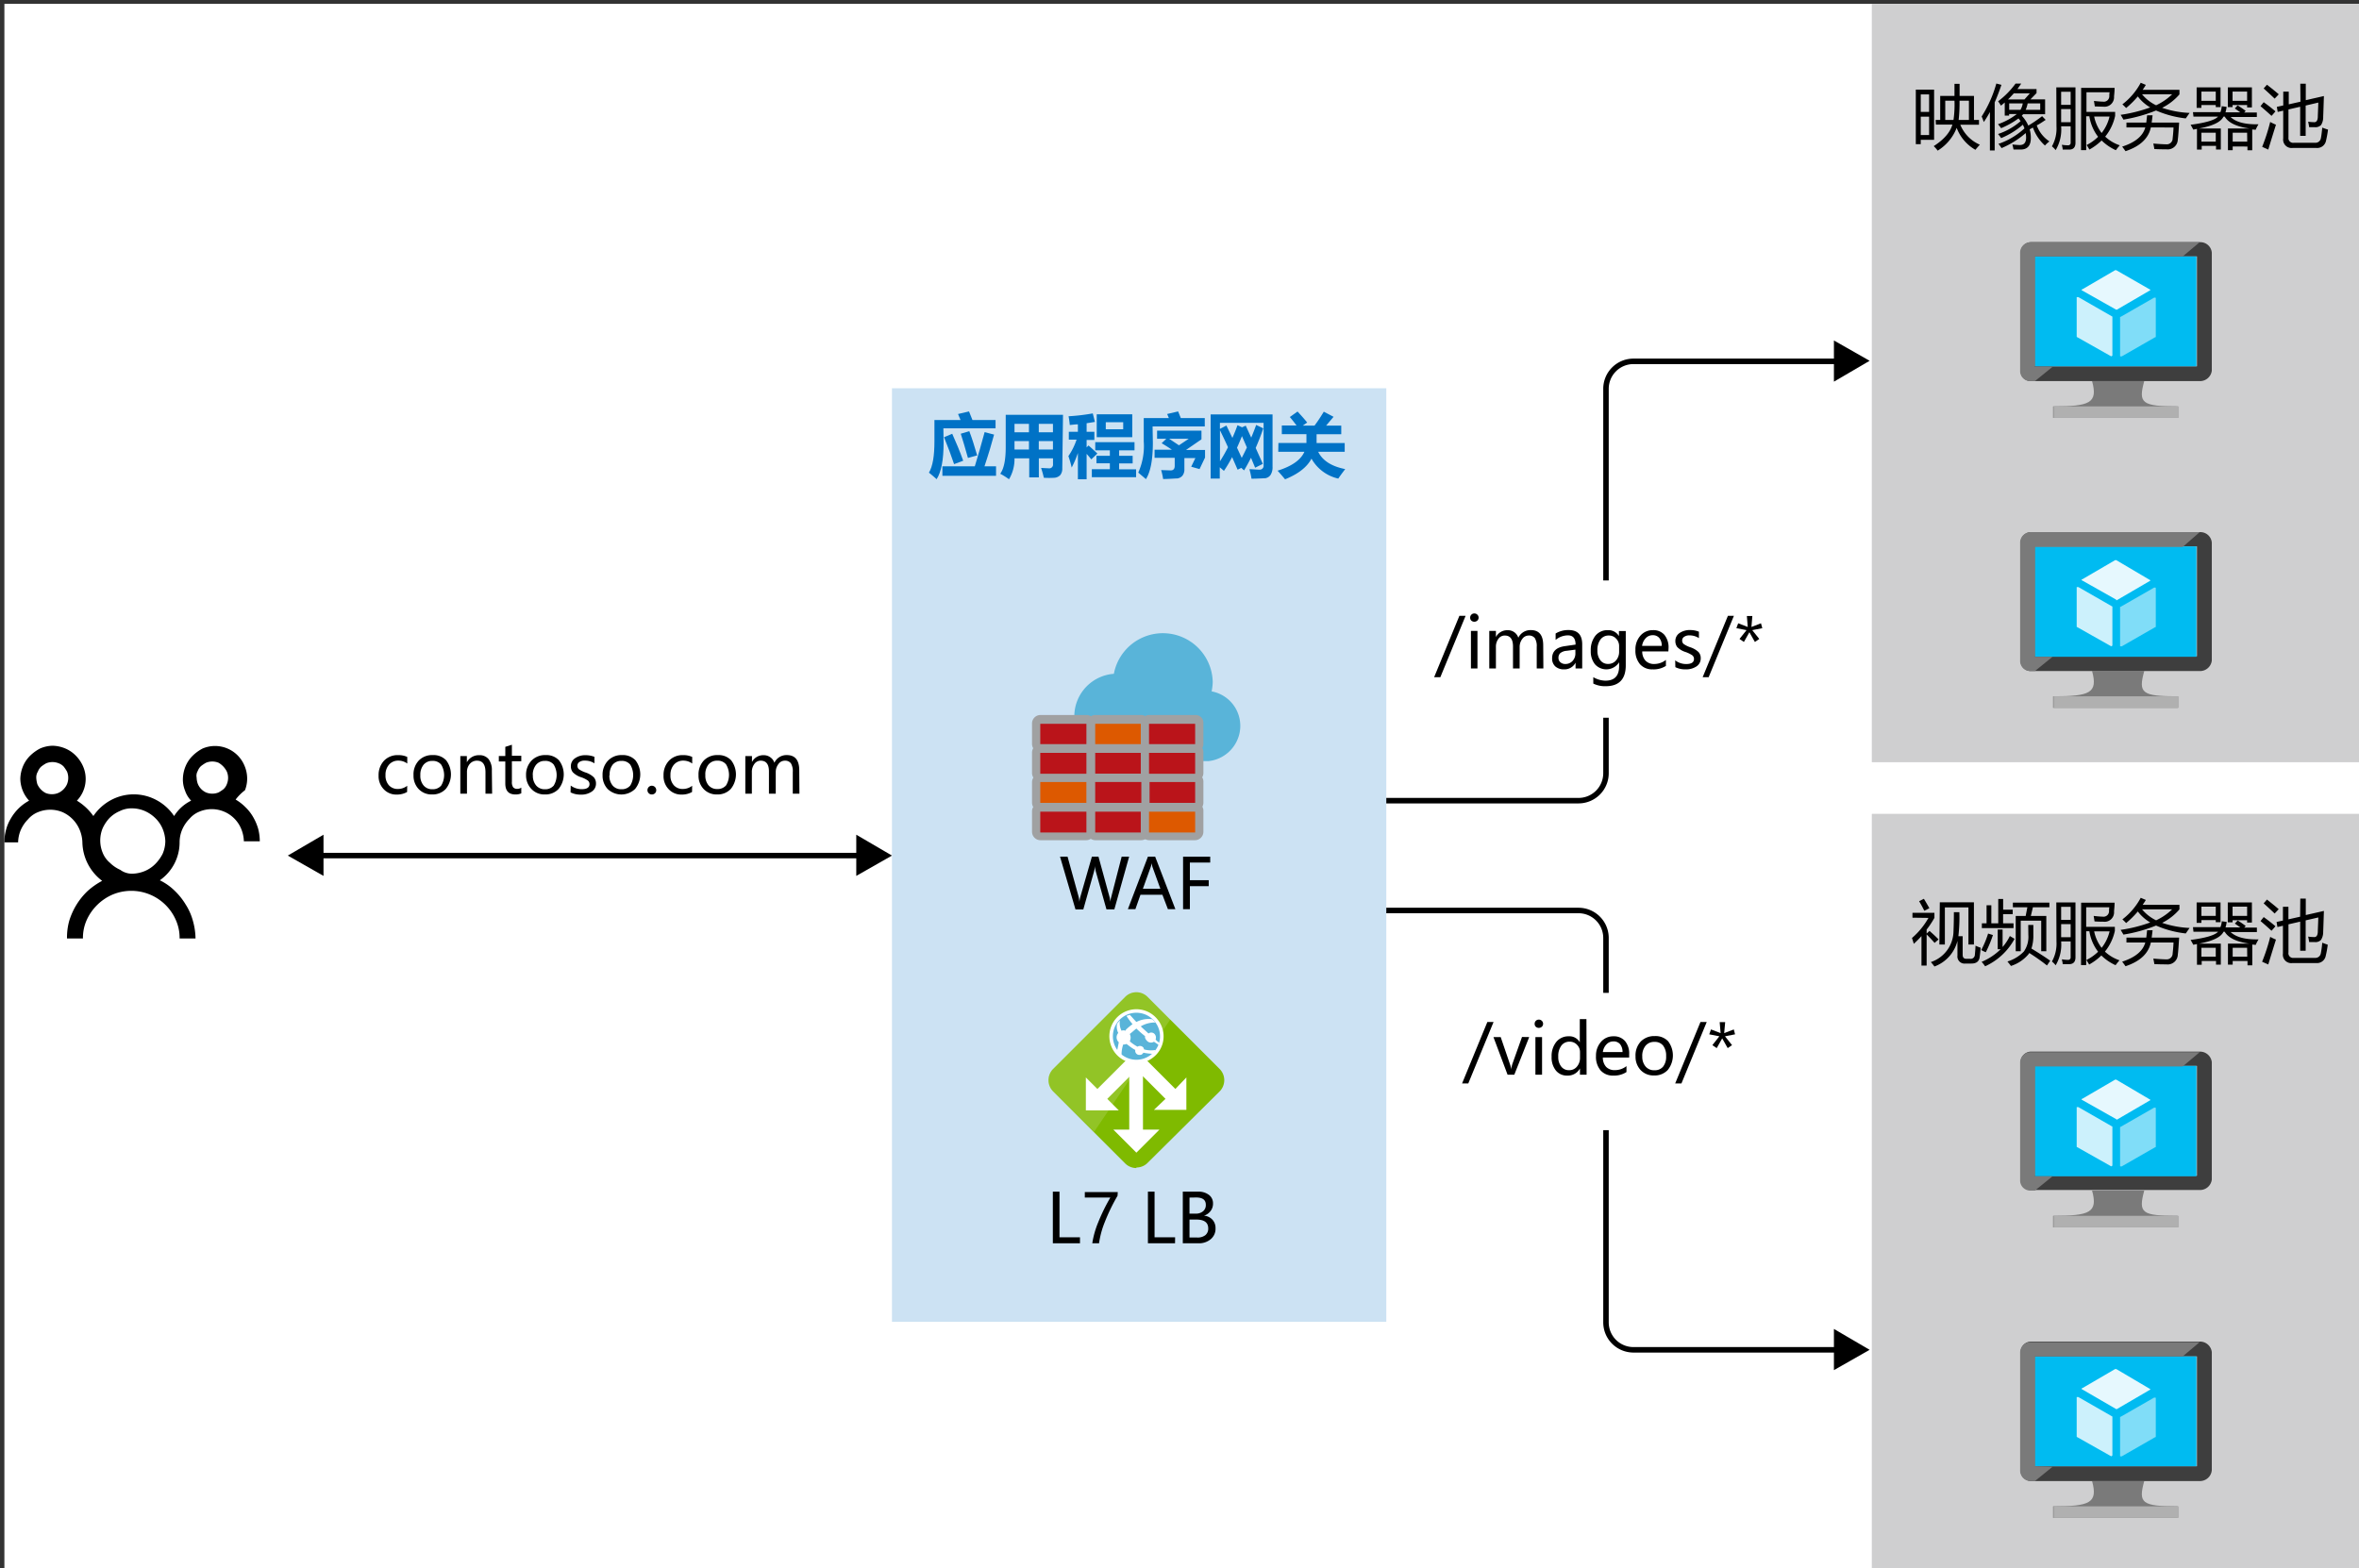 <svg xmlns="http://www.w3.org/2000/svg" viewBox="0 0 429.5 285.6"><rect x="0" y="0" width="429.5" height="285.6" fill="#333333" stroke="none"/><defs><style>.cls-1,.cls-15,.cls-16,.cls-17,.cls-8{fill:#fff;}.cls-18,.cls-2{fill:#0072c6;}.cls-2{opacity:0.2;}.cls-10,.cls-15,.cls-16,.cls-17,.cls-2,.cls-8{isolation:isolate;}.cls-3{fill:#59b4d9;}.cls-4{fill:#dd5900;}.cls-5{fill:#a0a1a2;}.cls-6{fill:#ba141a;}.cls-7{fill:#7fba00;}.cls-8{opacity:0.15;}.cls-9{fill:none;stroke:#000;stroke-miterlimit:10;}.cls-10{fill:#75757a;opacity:0.35;}.cls-11{fill:#7a7a7a;}.cls-12{fill:#3e3e3e;}.cls-13{fill:#00bbf1;}.cls-14{fill:#b0b0b0;}.cls-15{opacity:0.9;}.cls-16{opacity:0.8;}.cls-17{opacity:0.5;}</style></defs><title>OJ104346080</title><g id="Layer_1" data-name="Layer 1"><g id="Shapes"><rect class="cls-1" x="0.8" y="0.7" width="429.5" height="285.6"/><rect class="cls-1" x="162.4" y="70.7" width="90" height="170"/><rect class="cls-2" x="162.4" y="70.7" width="90" height="170"/><path class="cls-3" d="M202.8,122.7a9.08,9.08,0,0,1,18,1.5,9.85,9.85,0,0,1-.2,1.7,6.38,6.38,0,0,1,5.1,7.5,6.48,6.48,0,0,1-5.7,5.2H203.3a7.92,7.92,0,0,1-7.7-8.1A7.77,7.77,0,0,1,202.8,122.7Z"/><path class="cls-4" d="M199.3,136.3a.79.79,0,0,1-.8-.8v-3.8a.79.79,0,0,1,.8-.8h8.4a.79.79,0,0,1,.8.8v3.8a.79.79,0,0,1-.8.8Z"/><path class="cls-5" d="M207.8,131.8v3.8h-8.4v-3.8h8.4m0-1.6h-8.4a1.54,1.54,0,0,0-1.5,1.5h0v3.8a1.54,1.54,0,0,0,1.5,1.5h8.4a1.54,1.54,0,0,0,1.5-1.5v-3.8a1.54,1.54,0,0,0-1.5-1.5Z"/><path class="cls-6" d="M209.2,136.3a.79.79,0,0,1-.8-.8v-3.8a.79.79,0,0,1,.8-.8h8.4a.79.79,0,0,1,.8.8v3.8a.79.79,0,0,1-.8.8Z"/><path class="cls-5" d="M217.6,131.8v3.8h-8.4v-3.8h8.4m0-1.6h-8.4a1.54,1.54,0,0,0-1.5,1.5v3.8a1.54,1.54,0,0,0,1.5,1.5h8.4a1.54,1.54,0,0,0,1.5-1.5v-3.8a1.42,1.42,0,0,0-1.5-1.5Z"/><path class="cls-6" d="M189.4,136.3a.79.79,0,0,1-.8-.8v-3.8a.79.79,0,0,1,.8-.8h8.4a.79.79,0,0,1,.8.8v3.8a.79.79,0,0,1-.8.8Z"/><path class="cls-5" d="M197.8,131.8v3.8h-8.4v-3.8h8.4m0-1.6h-8.4a1.54,1.54,0,0,0-1.5,1.5h0v3.8a1.54,1.54,0,0,0,1.5,1.5h8.4a1.54,1.54,0,0,0,1.5-1.5v-3.8a1.47,1.47,0,0,0-1.5-1.5Z"/><path class="cls-6" d="M199.3,141.6a.79.79,0,0,1-.8-.8h0V137a.79.79,0,0,1,.8-.8h8.4a.79.79,0,0,1,.8.8v3.8a.77.77,0,0,1-.7.8h-8.5Z"/><path class="cls-5" d="M207.8,137.1v3.8h-8.4v-3.8h8.4m0-1.6h-8.4a1.54,1.54,0,0,0-1.5,1.5v3.8a1.54,1.54,0,0,0,1.5,1.5h8.4a1.54,1.54,0,0,0,1.5-1.5h0V137A1.54,1.54,0,0,0,207.8,135.5Z"/><path class="cls-4" d="M189.4,147a.79.79,0,0,1-.8-.8h0v-3.8a.79.79,0,0,1,.8-.8h8.4a.79.79,0,0,1,.8.8v3.8a.77.77,0,0,1-.7.8h-8.5Z"/><path class="cls-5" d="M197.8,142.4v3.8h-8.4v-3.8h8.4m0-1.5h-8.4a1.54,1.54,0,0,0-1.5,1.5v3.8a1.54,1.54,0,0,0,1.5,1.5h8.4a1.54,1.54,0,0,0,1.5-1.5h0v-3.8A1.42,1.42,0,0,0,197.8,140.9Z"/><path class="cls-6" d="M189.4,141.6a.79.79,0,0,1-.8-.8h0V137a.79.79,0,0,1,.8-.8h8.4a.79.79,0,0,1,.8.8v3.8a.77.77,0,0,1-.7.8h-8.5Z"/><path class="cls-5" d="M197.8,137.1v3.8h-8.4v-3.8h8.4m0-1.6h-8.4a1.54,1.54,0,0,0-1.5,1.5v3.8a1.54,1.54,0,0,0,1.5,1.5h8.4a1.54,1.54,0,0,0,1.5-1.5h0V137A1.47,1.47,0,0,0,197.8,135.5Z"/><path class="cls-6" d="M199.3,152.3a.79.79,0,0,1-.8-.8v-3.8a.79.79,0,0,1,.8-.8h8.4a.79.79,0,0,1,.8.8v3.8a.79.79,0,0,1-.8.8Z"/><path class="cls-5" d="M207.8,147.8v3.8h-8.4v-3.8h8.4m0-1.6h-8.4a1.54,1.54,0,0,0-1.5,1.5v3.8a1.54,1.54,0,0,0,1.5,1.5h8.4a1.54,1.54,0,0,0,1.5-1.5h0v-3.8A1.54,1.54,0,0,0,207.8,146.2Z"/><path class="cls-6" d="M209.2,147a.79.79,0,0,1-.8-.8h0v-3.8a.79.79,0,0,1,.8-.8h8.4a.79.79,0,0,1,.8.8v3.8a.77.77,0,0,1-.7.8h-8.5Z"/><path class="cls-5" d="M217.6,142.4v3.8h-8.4v-3.8h8.4m0-1.5h-8.4a1.54,1.54,0,0,0-1.5,1.5v3.8a1.54,1.54,0,0,0,1.5,1.5h8.4a1.54,1.54,0,0,0,1.5-1.5h0v-3.8A1.42,1.42,0,0,0,217.6,140.9Z"/><path class="cls-6" d="M209.2,141.6a.79.79,0,0,1-.8-.8h0V137a.79.79,0,0,1,.8-.8h8.4a.79.79,0,0,1,.8.8v3.8a.77.77,0,0,1-.7.8h-8.5Z"/><path class="cls-5" d="M217.6,137.1v3.8h-8.4v-3.8h8.4m0-1.6h-8.4a1.54,1.54,0,0,0-1.5,1.5v3.8a1.54,1.54,0,0,0,1.5,1.5h8.4a1.54,1.54,0,0,0,1.5-1.5h0V137A1.47,1.47,0,0,0,217.6,135.5Z"/><path class="cls-6" d="M199.3,147a.79.79,0,0,1-.8-.8h0v-3.8a.79.79,0,0,1,.8-.8h8.4a.79.79,0,0,1,.8.8v3.8a.77.77,0,0,1-.7.8h-8.5Z"/><path class="cls-5" d="M207.8,142.4v3.8h-8.4v-3.8h8.4m0-1.5h-8.4a1.54,1.54,0,0,0-1.5,1.5v3.8a1.54,1.54,0,0,0,1.5,1.5h8.4a1.54,1.54,0,0,0,1.5-1.5h0v-3.8A1.47,1.47,0,0,0,207.8,140.9Z"/><path class="cls-4" d="M209.2,152.3a.79.79,0,0,1-.8-.8v-3.8a.79.79,0,0,1,.8-.8h8.4a.79.79,0,0,1,.8.8v3.8a.79.79,0,0,1-.8.8Z"/><path class="cls-5" d="M217.6,147.8v3.8h-8.4v-3.8h8.4m0-1.6h-8.4a1.54,1.54,0,0,0-1.5,1.5v3.8a1.54,1.54,0,0,0,1.5,1.5h8.4a1.54,1.54,0,0,0,1.5-1.5h0v-3.8a1.42,1.42,0,0,0-1.5-1.5Z"/><path class="cls-6" d="M189.4,152.3a.79.79,0,0,1-.8-.8v-3.8a.79.79,0,0,1,.8-.8h8.4a.79.79,0,0,1,.8.8v3.8a.79.79,0,0,1-.8.8Z"/><path class="cls-5" d="M197.8,147.8v3.8h-8.4v-3.8h8.4m0-1.6h-8.4a1.54,1.54,0,0,0-1.5,1.5v3.8a1.54,1.54,0,0,0,1.5,1.5h8.4a1.54,1.54,0,0,0,1.5-1.5h0v-3.8A1.47,1.47,0,0,0,197.8,146.2Z"/><path class="cls-7" d="M206.9,212.7a2.88,2.88,0,0,1-2.1-.9l-13-13a2.9,2.9,0,0,1,0-4.2h0l13-13a2.87,2.87,0,0,1,4.1-.1l.1.1,13,13a2.9,2.9,0,0,1,0,4.2l-13,12.9a2.88,2.88,0,0,1-2.1.9"/><path class="cls-1" d="M209.9,192.6a4.92,4.92,0,1,1,.9-6.9h0a4.84,4.84,0,0,1-.9,6.9h0"/><path class="cls-8" d="M209,181.6a2.87,2.87,0,0,0-4.1-.1l-.1.1-13,13a2.9,2.9,0,0,0,0,4.2h0l7.4,7.3,13.9-20.5Z"/><polygon class="cls-1" points="206.9 209.9 211.1 205.7 208.1 205.7 208.1 193 205.6 193 205.6 205.7 202.7 205.7 206.9 209.9"/><polygon class="cls-1" points="216 202.1 216 196.2 214 198.3 208.6 192.9 206.8 194.7 212.2 200.1 210.1 202.1 216 202.1"/><polygon class="cls-1" points="197.7 202.2 203.7 202.2 201.6 200.1 207.2 194.5 205.4 192.7 199.8 198.3 197.7 196.2 197.7 202.2"/><path class="cls-3" d="M209.5,192.1a4.28,4.28,0,1,1,.8-6,4.22,4.22,0,0,1-.8,6h0"/><path class="cls-1" d="M208.8,189.5a1,1,0,0,0,1.3.2h0l.9.6c0-.1.1-.2.1-.4a3.19,3.19,0,0,1-.7-.6,1,1,0,0,0-.1-.9.83.83,0,0,0-1.2-.2c-.4-.4-.9-.8-1.4-1.3a5,5,0,0,1,2.7-.7l-.6-.6a4.86,4.86,0,0,0-2.9.5h0c-.4-.4-.8-.9-1.2-1.3-.2.1-.4.1-.6.2a14.31,14.31,0,0,0,1.1,1.5h0a10.59,10.59,0,0,0-1.2,1l-.1.2a.85.85,0,0,0-.7,0,3.08,3.08,0,0,1-.3-1.9c-.2.2-.3.4-.5.6a2.46,2.46,0,0,0,.2,1.7,1.22,1.22,0,0,0,0,1.6l.1.1-.3,1.5c0,.1,0,.1.1.1a2.34,2.34,0,0,0,.7.7,5.82,5.82,0,0,1,.3-1.9,1.27,1.27,0,0,0,.6-.1l.4.3a8.34,8.34,0,0,0,1.2.8.75.75,0,0,0,.7.9c.2,0,.5,0,.6-.2l.2-.2a9.85,9.85,0,0,0,1.7.2,1.79,1.79,0,0,0,.5-.7,5,5,0,0,1-2.1-.1c0-.1-.1-.2-.1-.3a.81.81,0,0,0-1.1-.2,8.34,8.34,0,0,1-1.2-.8l-.2-.2a1.48,1.48,0,0,0,0-1.3l.1-.1c.4-.3.7-.6,1.1-.9h0a20,20,0,0,0,1.6,1.4C208.4,188.8,208.5,189.2,208.8,189.5Z"/><path d="M42.9,145.6a8.62,8.62,0,0,1,1.8,1.4,7.94,7.94,0,0,1,1.4,1.8,9.49,9.49,0,0,1,.9,2.1,9.08,9.08,0,0,1,.3,2.3H44.4a6.35,6.35,0,0,0-.5-2.3,5.8,5.8,0,0,0-7.6-3.1,4.63,4.63,0,0,0-1.8,1.3,6.41,6.41,0,0,0-1.3,1.9,5.93,5.93,0,0,0-.5,2.3,8.45,8.45,0,0,1-3.6,7,10.15,10.15,0,0,1,2.7,1.9,12.21,12.21,0,0,1,2,2.5,10.76,10.76,0,0,1,1.3,2.9,12.57,12.57,0,0,1,.5,3.3H32.7a8,8,0,0,0-.7-3.4,8.85,8.85,0,0,0-11.5-4.6,9.17,9.17,0,0,0-4.7,4.6,8,8,0,0,0-.7,3.4H12.2a11.24,11.24,0,0,1,.4-3.2,12.55,12.55,0,0,1,3.3-5.4,13.09,13.09,0,0,1,2.7-1.9,9,9,0,0,1-3.6-7,6.35,6.35,0,0,0-.5-2.3,6.06,6.06,0,0,0-3.1-3.2,5.85,5.85,0,0,0-4.5,0,4.63,4.63,0,0,0-1.8,1.3,6.41,6.41,0,0,0-1.3,1.9,5.93,5.93,0,0,0-.5,2.3H.8a8.52,8.52,0,0,1,.3-2.3A7.84,7.84,0,0,1,2,149a8.62,8.62,0,0,1,1.4-1.8,8.47,8.47,0,0,1,1.9-1.4,6,6,0,0,1-1.6-4,6.35,6.35,0,0,1,.5-2.3,5.86,5.86,0,0,1,1.3-1.9,7.49,7.49,0,0,1,1.8-1.3,5.93,5.93,0,0,1,2.3-.5,6.35,6.35,0,0,1,2.3.5,5.86,5.86,0,0,1,1.9,1.3,6.41,6.41,0,0,1,1.3,1.9,5.71,5.71,0,0,1-1.1,6.3,10,10,0,0,1,3,2.8,8.93,8.93,0,0,1,3.2-2.9,8.73,8.73,0,0,1,8.3,0,8.93,8.93,0,0,1,3.2,2.9,7.6,7.6,0,0,1,3.1-2.8,4.87,4.87,0,0,1-1.1-1.8,5.38,5.38,0,0,1-.4-2.2,6.35,6.35,0,0,1,.5-2.3,5.86,5.86,0,0,1,1.3-1.9,7.49,7.49,0,0,1,1.8-1.3,5.8,5.8,0,0,1,7.6,3.1,5.93,5.93,0,0,1,.5,2.3,5.7,5.7,0,0,1-.4,2.2A9.08,9.08,0,0,0,42.9,145.6Zm-36.3-4a5,5,0,0,0,.2,1.2,3.35,3.35,0,0,0,1.5,1.6,3.05,3.05,0,0,0,2.3,0,3.12,3.12,0,0,0,1.6-1.6,3.05,3.05,0,0,0,0-2.3,7,7,0,0,0-.6-.9,2.36,2.36,0,0,0-.9-.6,3,3,0,0,0-2.3,0,7,7,0,0,0-.9.6,2.36,2.36,0,0,0-.6.9,2,2,0,0,0-.3,1.1Zm17.5,17.5a6.35,6.35,0,0,0,2.3-.5,5.86,5.86,0,0,0,1.9-1.3,7.49,7.49,0,0,0,1.3-1.8,5.93,5.93,0,0,0,.5-2.3,6.35,6.35,0,0,0-.5-2.3,5.86,5.86,0,0,0-1.3-1.9,6.41,6.41,0,0,0-1.9-1.3,5.93,5.93,0,0,0-2.3-.5,4.79,4.79,0,0,0-2.3.5,5.86,5.86,0,0,0-1.9,1.3,7.07,7.07,0,0,0-1.2,1.8,5.85,5.85,0,0,0,0,4.5,4.63,4.63,0,0,0,1.3,1.8,6.41,6.41,0,0,0,1.9,1.3,3.6,3.6,0,0,0,2.2.7Zm11.7-17.5a3.59,3.59,0,0,0,.2,1.1,2.94,2.94,0,0,0,1.5,1.6,3.05,3.05,0,0,0,2.3,0,7,7,0,0,0,.9-.6,2.36,2.36,0,0,0,.6-.9,3,3,0,0,0,0-2.3,3.86,3.86,0,0,0-1.5-1.6,3,3,0,0,0-2.3,0,7,7,0,0,0-.9.6,2.36,2.36,0,0,0-.6.9A1.72,1.72,0,0,0,35.8,141.6Z"/><line class="cls-9" x1="57.8" y1="155.8" x2="157" y2="155.8"/><polygon points="58.9 159.5 52.4 155.8 58.9 152 58.9 159.5"/><polygon points="155.9 159.5 162.4 155.8 155.9 152 155.9 159.5"/><rect class="cls-1" x="340.8" y="0.7" width="89" height="138.1"/><rect class="cls-10" x="340.8" y="0.7" width="89" height="138.1"/><path class="cls-11" d="M390.4,69.4h-9.5c1.1,4-.4,4.6-7.1,4.6v2.1h22.7V74C389.9,74,389.3,73.4,390.4,69.4Z"/><path class="cls-12" d="M400.6,44.1H369.8a1.92,1.92,0,0,0-1.9,2V67.5a1.84,1.84,0,0,0,1.9,1.9h30.8a2.16,2.16,0,0,0,2.1-1.9V46A2.08,2.08,0,0,0,400.6,44.1Zm-.6,2.6v20H370.5v-20Z"/><polygon class="cls-13" points="399.9 46.7 399.9 66.7 370.5 66.7 370.5 46.7 400 46.7 399.9 46.7"/><path class="cls-11" d="M370.5,66.7h0v-20h26.9l3.1-2.6H369.7a1.92,1.92,0,0,0-1.9,2V67.5a1.84,1.84,0,0,0,1.9,1.9h.8l3.2-2.6h-3.2Z"/><polygon class="cls-3" points="370.5 66.7 370.5 66.7 370.5 46.7 397.4 46.7 397.4 46.7 370.5 46.7 370.5 66.7"/><rect class="cls-14" x="373.9" y="74" width="22.8" height="2.1"/><path class="cls-15" d="M385.3,56.4h0l-6.2-3.5a.1.1,0,0,1-.1-.1c0-.1,0-.1.1-.1l6-3.5h.2l6.1,3.5a.1.1,0,0,1,0,.2l-6,3.5Z"/><path class="cls-16" d="M384.4,64.9h0l-6.2-3.5a.1.1,0,0,1-.1-.1V54.2c0-.1,0-.1.1-.1h.2l6.1,3.5a.1.1,0,0,1,.1.1v7c0,.1,0,.1-.1.1Z"/><path class="cls-17" d="M386.1,64.9h0a.1.1,0,0,1-.1-.1v-7c0-.1,0-.1.1-.1l6.1-3.5h.2a.1.1,0,0,1,.1.1v7c0,.1,0,.1-.1.1l-6.1,3.5Z"/><path class="cls-11" d="M390.4,122.2h-9.5c1.1,4-.4,4.6-7.1,4.6v2.1h22.7v-2.1C389.9,126.8,389.3,126.2,390.4,122.2Z"/><path class="cls-12" d="M400.6,96.9H369.8a1.92,1.92,0,0,0-1.9,2h0v21.4a1.84,1.84,0,0,0,1.9,1.9h30.8a2.16,2.16,0,0,0,2.1-1.9V98.8A2.08,2.08,0,0,0,400.6,96.9Zm-.6,2.6v20H370.5v-20Z"/><polygon class="cls-13" points="399.9 99.5 399.9 119.6 370.5 119.6 370.5 99.5 400 99.5 399.9 99.5"/><path class="cls-11" d="M370.5,119.6h0v-20h26.9l3.1-2.7H369.7a1.92,1.92,0,0,0-1.9,2h0v21.4a1.84,1.84,0,0,0,1.9,1.9h.8l3.2-2.6Z"/><polygon class="cls-3" points="370.5 119.6 370.5 119.6 370.5 99.5 397.4 99.5 397.4 99.5 370.5 99.5 370.5 119.6"/><rect class="cls-14" x="373.9" y="126.8" width="22.8" height="2.1"/><path class="cls-15" d="M385.3,109.2h0l-6.2-3.5a.1.1,0,0,1-.1-.1c0-.1,0-.1.1-.1l6-3.5h.2l6.1,3.6a.1.1,0,1,1,0,.2l-6,3.5h-.1Z"/><path class="cls-16" d="M384.4,117.7h0l-6.2-3.5a.1.1,0,0,1-.1-.1V107c0-.1,0-.1.1-.1h.2l6.1,3.5a.1.1,0,0,1,.1.1v7c0,.1,0,.1-.1.1Z"/><path class="cls-17" d="M386.1,117.7h0a.1.1,0,0,1-.1-.1v-7c0-.1,0-.1.1-.1l6.1-3.5h.2a.1.1,0,0,1,.1.1v7c0,.1,0,.1-.1.1l-6.1,3.5Z"/><rect class="cls-1" x="340.8" y="148.2" width="89" height="138.1"/><rect class="cls-10" x="340.8" y="148.2" width="89" height="138.1"/><path class="cls-11" d="M390.4,216.8h-9.5c1.1,4-.4,4.6-7.1,4.6v2.1h22.7v-2.1C389.9,221.4,389.3,220.9,390.4,216.8Z"/><path class="cls-12" d="M400.6,191.5H369.8a1.9,1.9,0,0,0-1.9,1.9v21.4a1.84,1.84,0,0,0,1.9,1.9h30.8a2.16,2.16,0,0,0,2.1-1.9V193.4A2.16,2.16,0,0,0,400.6,191.5Zm-.6,2.6v20H370.5v-20Z"/><polygon class="cls-13" points="399.9 194.1 399.9 214.2 370.5 214.2 370.5 194.1 400 194.1 399.9 194.1"/><path class="cls-11" d="M370.5,214.2h0v-20h26.9l3.1-2.6H369.7a1.9,1.9,0,0,0-1.9,1.9v21.4a1.84,1.84,0,0,0,1.9,1.9h.8l3.2-2.6Z"/><polygon class="cls-3" points="370.5 214.2 370.5 214.2 370.5 194.1 397.4 194.1 397.4 194.1 370.5 194.1 370.5 214.2"/><rect class="cls-14" x="373.9" y="221.4" width="22.8" height="2.1"/><path class="cls-15" d="M385.3,203.8h0l-6.2-3.5a.1.1,0,0,1-.1-.1c0-.1,0-.1.1-.1l6-3.5h.2l6.1,3.6a.1.1,0,0,1,0,.2l-6,3.5Z"/><path class="cls-16" d="M384.4,212.4h0l-6.2-3.5a.1.1,0,0,1-.1-.1v-7.1c0-.1,0-.1.1-.1h.2l6.1,3.5a.1.1,0,0,1,.1.1v7c0,.1,0,.1-.1.1Z"/><path class="cls-17" d="M386.1,212.4h0a.1.1,0,0,1-.1-.1v-7a.1.1,0,0,1,.1-.1l6.1-3.5h.2a.1.1,0,0,1,.1.1v7c0,.1,0,.1-.1.1l-6.1,3.5Z"/><path class="cls-11" d="M390.4,269.7h-9.5c1.1,4-.4,4.6-7.1,4.6v2.1h22.7v-2.1C389.9,274.3,389.3,273.7,390.4,269.7Z"/><path class="cls-12" d="M400.6,244.3H369.8a1.9,1.9,0,0,0-1.9,1.9v21.5a1.92,1.92,0,0,0,1.9,2h30.8a2.16,2.16,0,0,0,2.1-2V246.2A2.16,2.16,0,0,0,400.6,244.3ZM400,247v20H370.5V247Z"/><polygon class="cls-13" points="399.9 247 399.9 267 370.5 267 370.5 247 400 247 399.9 247"/><path class="cls-11" d="M370.5,267h0V247h26.9l3.1-2.6H369.7a1.9,1.9,0,0,0-1.9,1.9v21.4a1.92,1.92,0,0,0,1.9,2h.8l3.2-2.6Z"/><polygon class="cls-3" points="370.5 267 370.5 267 370.5 247 397.4 247 397.4 247 370.5 247 370.5 267"/><rect class="cls-14" x="373.9" y="274.3" width="22.8" height="2.1"/><path class="cls-15" d="M385.3,256.6h0l-6.2-3.6a.1.1,0,0,1-.1-.1c0-.1,0-.1.1-.1l6-3.5h.2l6.1,3.6a.1.1,0,1,1,0,.2l-6,3.5Z"/><path class="cls-16" d="M384.4,265.2h0l-6.2-3.5a.1.1,0,0,1-.1-.1v-7.1c0-.1,0-.1.1-.1h.2l6.1,3.5a.1.1,0,0,1,.1.1v7a.1.1,0,0,1-.1.1Z"/><path class="cls-17" d="M386.1,265.2h0a.1.1,0,0,1-.1-.1v-7c0-.1,0-.1.1-.1l6.1-3.5h.2a.1.1,0,0,1,.1.1v7c0,.1,0,.1-.1.1l-6.1,3.5Z"/><path class="cls-9" d="M252.4,145.8h35a5,5,0,0,0,5-5v-70a5,5,0,0,1,5-5H335"/><polygon points="333.9 69.5 340.4 65.7 333.9 62 333.9 69.5"/><path class="cls-9" d="M252.4,165.8h35a5,5,0,0,1,5,5v70a5,5,0,0,0,5,5H335"/><polygon points="333.9 249.5 340.4 245.8 333.9 242 333.9 249.5"/><rect class="cls-1" x="287.4" y="105.7" width="10" height="25"/><rect class="cls-1" x="287.4" y="180.8" width="10" height="25"/></g></g><g id="texts"><path class="cls-18" d="M171.8,80.6q0,4.71-1.27,6.66c-.38-.35-.85-.75-1.4-1.19.7-1.17,1-3.07,1-5.69v-3.9h4.75c-.15-.38-.3-.74-.45-1.09l2-.47c.18.45.39,1,.62,1.56h4.21V78h-9.5Zm-.22,4.32h5.9c.51-1.62,1.1-3.7,1.79-6.23l1.72.45c-.43,1.62-1,3.54-1.75,5.78h2.11v1.72h-9.77Zm.3-5.3,1.49-.63c.72,1.59,1.4,3.22,2,4.91l-1.66.62C173.2,83,172.58,81.34,171.88,79.62Zm3.05-.64,1.55-.46c.44,1.14.91,2.61,1.43,4.41l-1.68.46C175.74,81.63,175.31,80.16,174.93,79Z"/><path class="cls-18" d="M193.41,85.28a1.87,1.87,0,0,1-.36,1.22A1.65,1.65,0,0,1,192,87a16.13,16.13,0,0,1-1.95,0,17.19,17.19,0,0,0-.5-1.79l1.39.07a.68.68,0,0,0,.78-.76V83.46h-2.58v3.47h-1.75V83.46h-2.68a7.18,7.18,0,0,1-1,3.81c-.53-.38-1.06-.72-1.6-1,.67-.91,1-2.52,1-4.85V75.54h10.43Zm-8.7-6.56h2.63V77.18h-2.63Zm0,3.14h2.63V80.32h-2.63Zm7-4.68h-2.58v1.54h2.58Zm-2.58,4.68h2.58V80.32h-2.58Z"/><path class="cls-18" d="M194.6,78.63h1.65V77.27c-.49,0-1,.09-1.48.12a14.92,14.92,0,0,0-.22-1.59,36.22,36.22,0,0,0,4.41-.52l.39,1.55-1.51.24v1.56h1.41v1.48h-1.41v1.36l.34-.35c.42.35.95.84,1.62,1.47l-1.11,1.06c-.29-.36-.58-.7-.85-1v4.62h-1.59V82.48a17,17,0,0,1-1.13,2.66,18.35,18.35,0,0,0-.6-2.08,12.07,12.07,0,0,0,1.49-3H194.6Zm4.19,6.81h3.28V84.37h-2.44V83h2.44V82h-2.66V80.52h7.15V82h-2.8v1h2.46v1.39h-2.46v1.07h3.09v1.44h-8.06Zm.89-10h6.47v4.17h-6.47Zm4.82,1.44h-3.17v1.29h3.17Z"/><path class="cls-18" d="M209.9,80.6c0,3.11-.42,5.32-1.26,6.65l-1.4-1.19a11.72,11.72,0,0,0,1-5.68V76.13h4.57c-.12-.31-.22-.55-.31-.74l2-.47.49,1.21h4.36v1.52h-9.5Zm8.85-2.18V80l-2.82,1.94h3.47v1.38l-1,2.1-1.52-.43.76-1.57h-2v2a1.8,1.8,0,0,1-.36,1.21,1.49,1.49,0,0,1-.92.49c-.37,0-1.23.09-2.59.11a12.25,12.25,0,0,0-.36-1.63l1.74.06c.49,0,.74-.29.73-.86V83.37h-3.67V81.89h3.15c-.63-.43-1.25-.82-1.86-1.18l.85-.81h-1.68V78.42Zm-2.32,1.48h-3.56l1.78,1.19Z"/><path class="cls-18" d="M223.29,77.49l1.09,2.25q.5-1.11.93-2.31l.83.38.67-.3,1,2.18q.47-1.11.9-2.31L230,78c-.41,1.24-.88,2.43-1.38,3.57l1.3,2.9-1.4.7-.75-1.81c-.4.79-.82,1.56-1.26,2.3L226,85.2l-.67.33-1-2.29a26,26,0,0,1-1.49,2.51c-.21-.19-.46-.41-.76-.66v2.06h-1.66V75.47h11.27V85a2.57,2.57,0,0,1-.36,1.48,1.44,1.44,0,0,1-1,.61c-.44,0-1.26.08-2.47.08a15.33,15.33,0,0,0-.38-1.73c.59,0,1.18.08,1.79.08a.7.7,0,0,0,.79-.78V77h-7.95V78.1Zm-1.17.86V84a28.49,28.49,0,0,0,1.46-2.56C223.09,80.36,222.6,79.33,222.12,78.35Zm4,1.07c-.29.73-.59,1.43-.9,2.11l.86,1.85c.32-.61.64-1.24.94-1.9Z"/><path class="cls-18" d="M232.76,80.66h5.1s0-.57,0-1.6h-4.48V77.48h2.68c-.47-.63-.88-1.14-1.22-1.54l1.4-1c.35.38.94,1,1.76,2l-.8.56h2.14c.65-.88,1.2-1.73,1.68-2.53l1.78.93-1.35,1.6h2.75v1.58h-4.49c0,.34,0,.88,0,1.6h5.12v1.59H240q1.18,2.41,4.92,3.15c-.58.76-1,1.34-1.26,1.73a7.48,7.48,0,0,1-4.88-3.63c-.8,1.53-2.4,2.79-4.81,3.76-.39-.47-.84-1-1.36-1.57q3.9-1.22,4.88-3.44h-4.76Z"/><path d="M74.12,144.22a3.67,3.67,0,0,1-1.9.47,3.1,3.1,0,0,1-2.38-1,3.41,3.41,0,0,1-.91-2.47,3.79,3.79,0,0,1,1-2.71,3.41,3.41,0,0,1,2.61-1,3.64,3.64,0,0,1,1.61.33v1.2a2.7,2.7,0,0,0-1.61-.53,2.19,2.19,0,0,0-1.7.72,2.77,2.77,0,0,0-.65,1.92,2.62,2.62,0,0,0,.62,1.85,2.13,2.13,0,0,0,1.66.67,2.73,2.73,0,0,0,1.67-.58Z"/><path d="M75.29,141.18a3.66,3.66,0,0,1,.95-2.68,3.37,3.37,0,0,1,2.57-1,3.12,3.12,0,0,1,2.41.94,4.21,4.21,0,0,1-.06,5.23,3.27,3.27,0,0,1-2.5,1,3.22,3.22,0,0,1-2.45-1A3.49,3.49,0,0,1,75.29,141.18Zm1.24,0a2.7,2.7,0,0,0,.6,1.86,2,2,0,0,0,1.6.68,2,2,0,0,0,1.59-.66,3.67,3.67,0,0,0,0-3.83,1.94,1.94,0,0,0-1.59-.67,2,2,0,0,0-1.61.7A2.86,2.86,0,0,0,76.53,141.14Z"/><path d="M89.6,144.53H88.39v-3.9c0-1.41-.52-2.11-1.54-2.11a1.69,1.69,0,0,0-1.32.59,2.24,2.24,0,0,0-.51,1.51v3.91H83.81v-6.85H85v1.13h0a2.46,2.46,0,0,1,2.24-1.29,2.09,2.09,0,0,1,1.72.72,3.26,3.26,0,0,1,.59,2.1Z"/><path d="M94.91,144.46a2.31,2.31,0,0,1-1.07.21c-1.23,0-1.84-.67-1.84-2v-4H90.82v-1H92V136l1.2-.38v2h1.71v1H93.2v3.74a1.63,1.63,0,0,0,.23,1,.94.94,0,0,0,.76.29,1.19,1.19,0,0,0,.72-.23Z"/><path d="M95.78,141.18a3.7,3.7,0,0,1,1-2.68,3.38,3.38,0,0,1,2.57-1,3.12,3.12,0,0,1,2.41.94,4.21,4.21,0,0,1-.06,5.23,3.27,3.27,0,0,1-2.5,1,3.22,3.22,0,0,1-2.45-1A3.54,3.54,0,0,1,95.78,141.18Zm1.24,0a2.7,2.7,0,0,0,.6,1.86,2,2,0,0,0,1.6.68,2,2,0,0,0,1.59-.66,3.67,3.67,0,0,0,0-3.83,1.92,1.92,0,0,0-1.59-.67,2,2,0,0,0-1.61.7A2.92,2.92,0,0,0,97,141.14Z"/><path d="M103.91,143.05a3.34,3.34,0,0,0,2,.66c.94,0,1.42-.31,1.42-.93a.83.83,0,0,0-.31-.65,4.85,4.85,0,0,0-1.26-.61,3.65,3.65,0,0,1-1.48-.91,1.73,1.73,0,0,1-.34-1.09,1.7,1.7,0,0,1,.77-1.45,3.18,3.18,0,0,1,1.9-.55,4.32,4.32,0,0,1,1.62.3V139a3.13,3.13,0,0,0-1.74-.49,1.64,1.64,0,0,0-1,.25.78.78,0,0,0-.36.67.84.84,0,0,0,.26.64,5.08,5.08,0,0,0,1.17.58,4,4,0,0,1,1.55.89,1.68,1.68,0,0,1,.4,1.13,1.72,1.72,0,0,1-.77,1.48,3.35,3.35,0,0,1-2,.55,4,4,0,0,1-1.86-.41Z"/><path d="M109.71,141.18a3.66,3.66,0,0,1,1-2.68,3.37,3.37,0,0,1,2.57-1,3.12,3.12,0,0,1,2.41.94,4.21,4.21,0,0,1-.06,5.23,3.61,3.61,0,0,1-5,0A3.53,3.53,0,0,1,109.71,141.18Zm1.24,0a2.75,2.75,0,0,0,.59,1.86,2,2,0,0,0,1.61.68,2,2,0,0,0,1.59-.66,3.67,3.67,0,0,0,0-3.83,1.94,1.94,0,0,0-1.59-.67,2,2,0,0,0-1.61.7A2.86,2.86,0,0,0,111,141.14Z"/><path d="M117.88,143.89a.81.81,0,0,1,.23-.57.8.8,0,0,1,1.37.57.75.75,0,0,1-.22.55.78.78,0,0,1-.59.23.73.73,0,0,1-.56-.23A.76.76,0,0,1,117.88,143.89Z"/><path d="M126,144.22a3.69,3.69,0,0,1-1.9.47,3.1,3.1,0,0,1-2.38-1,3.41,3.41,0,0,1-.91-2.47,3.79,3.79,0,0,1,1-2.71,3.41,3.41,0,0,1,2.61-1,3.64,3.64,0,0,1,1.61.33v1.2a2.7,2.7,0,0,0-1.61-.53,2.19,2.19,0,0,0-1.7.72,2.77,2.77,0,0,0-.65,1.92,2.57,2.57,0,0,0,.62,1.85,2.13,2.13,0,0,0,1.66.67,2.75,2.75,0,0,0,1.67-.58Z"/><path d="M127.18,141.18a3.7,3.7,0,0,1,.95-2.68,3.37,3.37,0,0,1,2.57-1,3.12,3.12,0,0,1,2.41.94,4.21,4.21,0,0,1-.06,5.23,3.27,3.27,0,0,1-2.5,1,3.22,3.22,0,0,1-2.45-1A3.49,3.49,0,0,1,127.18,141.18Zm1.24,0A2.7,2.7,0,0,0,129,143a2,2,0,0,0,1.6.68,2,2,0,0,0,1.59-.66,3.67,3.67,0,0,0,0-3.83,1.94,1.94,0,0,0-1.59-.67,2,2,0,0,0-1.61.7A2.86,2.86,0,0,0,128.42,141.14Z"/><path d="M145.55,144.53h-1.21v-3.94A2.79,2.79,0,0,0,144,139a1.31,1.31,0,0,0-1.14-.48,1.4,1.4,0,0,0-1.14.63,2.35,2.35,0,0,0-.48,1.48v3.9H140v-4.06c0-1.3-.5-1.95-1.51-1.95a1.39,1.39,0,0,0-1.14.59,2.41,2.41,0,0,0-.46,1.52v3.9H135.7v-6.85h1.21v1.08h0a2.31,2.31,0,0,1,2.13-1.24,2,2,0,0,1,1.21.38,1.92,1.92,0,0,1,.74,1,2.42,2.42,0,0,1,2.27-1.4c1.51,0,2.26.93,2.26,2.78Z"/><path d="M348.81,16.32h3.33v9.14h-2.43v.79h-.9Zm2.42.87h-1.52v3.19h1.52Zm0,7.4V21.25h-1.52v3.34Zm1.19-2.75h.83V17.47h2.6c0-.73,0-1.47,0-2.2h.93c0,.77,0,1.51,0,2.2h2.62v4.37h.91v.87h-3.4a6.72,6.72,0,0,0,3.56,3.64q-.36.38-.81.93a7.71,7.71,0,0,1-3.41-4,8.47,8.47,0,0,1-3.46,4.15,5.64,5.64,0,0,0-.72-.82c1.89-1.22,3-2.53,3.4-3.92h-3Zm3.25,0a19.33,19.33,0,0,0,.18-3.5h-1.68v3.5Zm1.1-3.5a29,29,0,0,1-.16,3.5h1.87v-3.5Z"/><path d="M360.8,21.21a22.27,22.27,0,0,0,2.67-6l.93.24c-.39,1.15-.8,2.22-1.23,3.19v8.76h-.87v-7a20.37,20.37,0,0,1-1.11,1.82C361.07,21.88,360.94,21.54,360.8,21.21Zm11-.06.65.68c-.52.34-1,.69-1.62,1a5.86,5.86,0,0,0,2.31,2.92,5.46,5.46,0,0,0-.82.75,8.14,8.14,0,0,1-2.19-3.27l-.59.32a5.67,5.67,0,0,1,.21,1.6c0,1.41-.66,2.11-1.94,2.08l-1.21,0c-.06-.33-.13-.63-.21-.92.65.07,1.11.1,1.36.1q1.11,0,1.14-1.29a5.26,5.26,0,0,0-.07-.89,16.44,16.44,0,0,1-4.4,2.74,6.57,6.57,0,0,0-.57-.77,13.34,13.34,0,0,0,4.74-2.82,5.65,5.65,0,0,0-.29-.67,14.56,14.56,0,0,1-3.95,2.44,9.29,9.29,0,0,0-.57-.75,11.86,11.86,0,0,0,4.11-2.34c-.12-.16-.25-.33-.39-.49a15.24,15.24,0,0,1-3.16,1.77q-.28-.39-.57-.72a12.21,12.21,0,0,0,3.44-1.86h-1.41v.29H365V18.66c-.22.2-.46.39-.69.58a7.06,7.06,0,0,0-.52-.79,15.43,15.43,0,0,0,3.18-3.23H368q-.33.49-.69,1h3.48v.73l-1.12,1.15h2.68v2.7h-4l-.24.28a6.24,6.24,0,0,1,1.18,1.79A23.86,23.86,0,0,0,371.81,21.15ZM369.57,17h-2.92c-.34.38-.69.76-1.06,1.11h3ZM365.81,20h2.05a3.34,3.34,0,0,0,.42-1.17h-2.47Zm5.65,0V18.83h-2.29a4.84,4.84,0,0,1-.36,1.17Z"/><path d="M374.39,15.91h3.49V26c0,.83-.39,1.24-1.15,1.24-.42,0-.82,0-1.18,0,0-.25-.08-.54-.15-.88a6.76,6.76,0,0,0,1.09.1.45.45,0,0,0,.51-.51V23h-1.73a7.3,7.3,0,0,1-1,4.34,4,4,0,0,0-.68-.69,6.66,6.66,0,0,0,.83-3.62Zm2.61.8h-1.73v2.38H377Zm-1.73,5.54H377V19.86h-1.73ZM378.91,16H385c0,.67-.07,1.2-.1,1.58A1.73,1.73,0,0,1,383,19.43l-1.6-.05c-.05-.33-.1-.65-.16-1,.61.07,1.16.12,1.64.13a1,1,0,0,0,1.16-1c0-.22,0-.45.06-.71h-4.22v3.57h5.22v.73a9,9,0,0,1-1.81,3.78,7.28,7.28,0,0,0,2.65,1.58c-.28.33-.52.63-.71.89a8.86,8.86,0,0,1-2.59-1.77,10.51,10.51,0,0,1-2.22,1.65c-.16-.27-.33-.55-.51-.82A8.47,8.47,0,0,0,382,24.91a8.13,8.13,0,0,1-1.59-3.73h-.58v6.16h-.94Zm5.18,5.22h-2.81a7.36,7.36,0,0,0,1.36,3A7.73,7.73,0,0,0,384.09,21.18Z"/><path d="M389.76,15.07l.93.39c-.18.31-.38.61-.58.9h6.7v.83a10.15,10.15,0,0,1-3.15,2.44,17.59,17.59,0,0,0,5,.93c-.27.38-.5.72-.7,1a18.52,18.52,0,0,1-5.41-1.44,27.38,27.38,0,0,1-5.94,1.66q-.21-.39-.51-.87a26.81,26.81,0,0,0,5.39-1.35,7.46,7.46,0,0,1-2.26-2,16.34,16.34,0,0,1-2.13,2.11c-.24-.26-.47-.48-.68-.67A12.17,12.17,0,0,0,389.76,15.07Zm-2.6,7.25h3.61c.05-.4.1-.84.15-1.33h1c-.06.49-.11.93-.17,1.33h5c-.09,1.48-.16,2.52-.24,3.11a1.84,1.84,0,0,1-2.08,1.76c-.49,0-1.22,0-2.19-.05-.05-.31-.11-.65-.19-1,.95.08,1.74.13,2.36.14a1.07,1.07,0,0,0,1.16-1.07c.07-.62.13-1.28.16-2H391.6q-.64,3-4.61,4.32c-.19-.27-.39-.55-.61-.83,2.37-.76,3.78-1.93,4.21-3.49h-3.43Zm8.32-5.15H390a7.52,7.52,0,0,0,2.56,2A10.75,10.75,0,0,0,395.48,17.17Z"/><path d="M399.27,20.42h5a3.73,3.73,0,0,0,.24-1.08l.89.12a6.2,6.2,0,0,1-.21,1h2.7c-.33-.24-.68-.48-1-.71l.51-.56c.54.33,1,.65,1.47,1l-.28.3h2.31v.81h-4.78q1.44,1.41,5.08,1.33c-.2.34-.37.65-.51,1l-.63-.05v3.78h-.87v-.68H406.5v.67h-.86V23.4h3.94q-3.54-.48-4.53-2.17h-.22q-.69,1.48-4.49,2.17h4v3.83h-.87v-.67h-2.61v.68H400V23.47l-.68.13c-.12-.25-.28-.54-.48-.88,2.76-.36,4.41-.85,5-1.49h-4.48Zm.67-4.51h4.35v3.6h-.87v-.38h-2.61v.51h-.87Zm3.48.77h-2.61v1.68h2.61Zm0,7.49h-2.61v1.62h2.61Zm2.2-8.26H410v3.65h-.87v-.43h-2.65v.38h-.86Zm3.51.77h-2.65v1.68h2.65Zm0,7.49H406.5v1.62h2.65Z"/><path d="M412.15,18.61c.76.54,1.47,1.1,2.14,1.67-.3.36-.54.64-.72.82-.61-.57-1.3-1.16-2-1.77Zm1.18,3.6a11.39,11.39,0,0,0,1.05.5c-.44,1.4-.91,2.91-1.4,4.53l-1.11-.5A34.53,34.53,0,0,0,413.33,22.21Zm-.59-6.78c.82.63,1.54,1.21,2.15,1.74-.29.32-.54.58-.75.79-.62-.6-1.3-1.22-2-1.85Zm6.07-.19h1v3l3.3-.75c-.06,1.83-.1,3.09-.13,3.8a2.66,2.66,0,0,1-.39,1.48,1.43,1.43,0,0,1-1.16.39h-1c-.05-.32-.11-.66-.19-1a7.78,7.78,0,0,0,1.13.09q.58,0,.63-.93c0-.44.06-1.32.09-2.64l-2.3.54v5.52h-1v-5.3l-2.13.49v5.12a.84.84,0,0,0,.95.95h3.88a1,1,0,0,0,1.07-.83c.09-.44.17-1.09.25-1.93.34.13.68.25,1.05.36a18.78,18.78,0,0,1-.36,2,1.63,1.63,0,0,1-1.77,1.34h-4.3a1.53,1.53,0,0,1-1.73-1.73V20.15l-1,.23-.16-.92,1.17-.26V16.69h1V19l2.13-.48Z"/><path d="M348.2,167.11v-.89h4v.92a17.64,17.64,0,0,1-1.42,2.14V170l.53-.48c.59.53,1.13,1,1.64,1.55l-.72.63c-.42-.48-.91-1-1.45-1.55v5.68h-.94v-5.37a18.61,18.61,0,0,1-1.4,1.41c-.09-.32-.2-.68-.33-1.06a13.53,13.53,0,0,0,3-3.66Zm1.21-3,.87-.44c.31.5.64,1.08,1,1.71l-.92.47Q349.85,164.83,349.41,164.11Zm6.33,2h1a30.59,30.59,0,0,1-.18,4.37h.78v3.39c0,.49.23.73.68.73h.67a.76.76,0,0,0,.86-.64c.05-.46.1-1,.13-1.75a9.21,9.21,0,0,0,.94.37c-.06.72-.13,1.3-.19,1.74q-.16,1.14-1.5,1.14h-1.07a1.3,1.3,0,0,1-1.47-1.46v-2.66A6.71,6.71,0,0,1,352.2,176c-.18-.25-.4-.52-.65-.81a6,6,0,0,0,4.12-5.6C355.71,168.62,355.74,167.49,355.74,166.15Zm-2.56-1.8h6.21V172h-1v-6.76h-4.29V172h-1Z"/><path d="M360.72,173a16.71,16.71,0,0,0,1.25-3l.88.27a21.62,21.62,0,0,1-1.3,3.13C361.3,173.3,361,173.16,360.72,173Zm3-3.73h.89v3.18a9,9,0,0,0,1.32-2l.86.51a11.52,11.52,0,0,1-5.36,5,7.9,7.9,0,0,0-.64-.81,10.89,10.89,0,0,0,3.47-2.3h-.54Zm-2.88-1.14h.85v-3.28h.87v3.28h1.26v-4.43h.89v1.95h1.74v.81H364.7v1.67h1.9V169h-5.77Zm8.44.3h.93v1.88a7.41,7.41,0,0,1-.35,2.42c1.28.77,2.42,1.51,3.42,2.21l-.59.87a37.81,37.81,0,0,0-3.22-2.27,2.5,2.5,0,0,1-.16.24,6.92,6.92,0,0,1-3.18,2.12c-.19-.26-.4-.53-.64-.81a7,7,0,0,0,3-1.83,4.68,4.68,0,0,0,.81-3ZM367,166.8h1.81l.31-1.59h-2.64v-.84h6.65v.84h-3l-.38,1.59h2.82v6.42h-.93v-5.57h-3.73v5.57H367Z"/><path d="M374.39,164.33h3.49v10c0,.82-.39,1.24-1.15,1.24-.42,0-.82,0-1.18,0,0-.25-.08-.54-.15-.88a6.76,6.76,0,0,0,1.09.1.45.45,0,0,0,.51-.51v-2.85h-1.73a7.33,7.33,0,0,1-1,4.35,4,4,0,0,0-.68-.69,6.66,6.66,0,0,0,.83-3.62Zm2.61.8h-1.73v2.38H377Zm-1.73,5.54H377v-2.39h-1.73Zm3.64-6.29H385c0,.67-.07,1.19-.1,1.58a1.72,1.72,0,0,1-1.95,1.88c-.34,0-.87,0-1.6-.05-.05-.32-.1-.64-.16-1,.61.07,1.16.12,1.64.13a1,1,0,0,0,1.16-1c0-.22,0-.45.06-.71h-4.22v3.57h5.22v.73a9,9,0,0,1-1.81,3.78,7.42,7.42,0,0,0,2.65,1.58c-.28.33-.52.63-.71.89a8.86,8.86,0,0,1-2.59-1.77,10.51,10.51,0,0,1-2.22,1.65c-.16-.28-.33-.55-.51-.82a8.47,8.47,0,0,0,2.14-1.51,8.18,8.18,0,0,1-1.59-3.73h-.58v6.16h-.94Zm5.18,5.22h-2.81a7.36,7.36,0,0,0,1.36,3A7.73,7.73,0,0,0,384.09,169.6Z"/><path d="M389.76,163.49l.93.39c-.18.31-.38.6-.58.89h6.7v.83a10,10,0,0,1-3.15,2.45,18,18,0,0,0,5,.93c-.27.37-.5.72-.7,1a18.52,18.52,0,0,1-5.41-1.44,26.85,26.85,0,0,1-5.94,1.65c-.14-.25-.31-.54-.51-.86a26.81,26.81,0,0,0,5.39-1.35,7.73,7.73,0,0,1-2.26-2,17,17,0,0,1-2.13,2.11,8.43,8.43,0,0,0-.68-.67A12.17,12.17,0,0,0,389.76,163.49Zm-2.6,7.25h3.61c.05-.4.1-.84.15-1.34h1c-.06.5-.11.94-.17,1.34h5c-.09,1.48-.16,2.51-.24,3.11a1.84,1.84,0,0,1-2.08,1.76c-.49,0-1.22,0-2.19-.05-.05-.31-.11-.65-.19-1,.95.08,1.74.13,2.36.14a1.08,1.08,0,0,0,1.16-1.07c.07-.62.13-1.28.16-2H391.6q-.64,3-4.61,4.32c-.19-.27-.39-.55-.61-.83,2.37-.77,3.78-1.93,4.21-3.49h-3.43Zm8.32-5.15H390a7.64,7.64,0,0,0,2.56,2A10.75,10.75,0,0,0,395.48,165.59Z"/><path d="M399.27,168.83h5a3.58,3.58,0,0,0,.25-1.07l.89.12a5.82,5.82,0,0,1-.21,1h2.7c-.33-.23-.68-.47-1-.7l.51-.56c.54.32,1,.65,1.47,1l-.28.29h2.31v.82h-4.78c1,.93,2.65,1.38,5.08,1.33-.2.34-.37.65-.51,1l-.63-.06v3.79h-.87V175H406.5v.66h-.86v-3.82h3.94q-3.54-.48-4.53-2.17h-.22c-.46,1-2,1.71-4.49,2.17h4v3.82h-.87V175h-2.61v.68H400v-3.77l-.68.13c-.12-.25-.28-.54-.48-.88,2.76-.36,4.41-.85,5-1.49h-4.48Zm.67-4.5h4.35v3.6h-.87v-.38h-2.61v.5h-.87Zm3.48.77h-2.61v1.68h2.61Zm0,7.49h-2.61v1.62h2.61Zm2.19-8.26H410V168h-.87v-.43h-2.65v.38h-.87Zm3.52.77h-2.65v1.68h2.65Zm0,7.49H406.5v1.62h2.65Z"/><path d="M412.15,167c.76.54,1.47,1.1,2.14,1.67-.3.36-.54.63-.72.82q-.93-.86-2-1.77Zm1.18,3.6a11.39,11.39,0,0,0,1.05.5c-.44,1.4-.91,2.91-1.4,4.53l-1.12-.5A34.6,34.6,0,0,0,413.33,170.63Zm-.59-6.79c.82.64,1.53,1.22,2.14,1.75-.28.31-.53.58-.74.79-.62-.6-1.3-1.22-2-1.85Zm6.07-.18h1v3l3.3-.75c-.06,1.82-.1,3.09-.13,3.8a2.71,2.71,0,0,1-.39,1.47,1.4,1.4,0,0,1-1.16.4h-1c-.05-.32-.11-.67-.19-1a7.78,7.78,0,0,0,1.13.09q.58,0,.63-.93c0-.44.06-1.32.09-2.64l-2.3.53v5.53h-1v-5.3l-2.13.49v5.11a.85.85,0,0,0,.95,1h3.88a1,1,0,0,0,1.06-.83,17.21,17.21,0,0,0,.26-1.93c.33.13.68.25,1,.36a16.92,16.92,0,0,1-.36,2,1.62,1.62,0,0,1-1.77,1.34h-4.29a1.53,1.53,0,0,1-1.74-1.73v-5.06l-1,.23-.16-.92,1.16-.26v-2.51h1v2.29l2.13-.48Z"/><path d="M205.58,156l-2.69,9.59h-1.44l-1.94-6.91a5.13,5.13,0,0,1-.15-1h0a4.46,4.46,0,0,1-.17,1l-1.95,6.92h-1.43L193,156h1.37l2,7.24a5.64,5.64,0,0,1,.15,1h0a5.92,5.92,0,0,1,.2-1L198.8,156H200l2,7.3a6.86,6.86,0,0,1,.16.92h0a4.79,4.79,0,0,1,.18-.94l1.88-7.28Z"/><path d="M214,165.56h-1.36l-1-2.62h-4l-.92,2.62h-1.37L209,156h1.32Zm-2.73-3.71-1.45-4a5.56,5.56,0,0,1-.14-.67h0a3.9,3.9,0,0,1-.16.67l-1.44,4Z"/><path d="M220.34,157.07h-3.7v3.21h3.43v1.09h-3.43v4.19H215.4V156h4.94Z"/><path d="M196.63,226.4h-4.94V217h1.21v8.31h3.73Z"/><path d="M203.47,217.75a33.83,33.83,0,0,0-2.32,4.78,16.39,16.39,0,0,0-1.05,3.87h-1.23a16.41,16.41,0,0,1,1.06-3.77,34.43,34.43,0,0,1,2.23-4.56h-4.65v-1h6Z"/><path d="M213.94,226.4H209V217h1.21v8.31h3.74Z"/><path d="M215.35,226.4V217h2.76a3.08,3.08,0,0,1,2,.59,1.89,1.89,0,0,1,.74,1.57,2.17,2.17,0,0,1-.44,1.36,2.33,2.33,0,0,1-1.21.85v0a2.35,2.35,0,0,1,1.53.72,2.21,2.21,0,0,1,.58,1.56,2.46,2.46,0,0,1-.87,2,3.29,3.29,0,0,1-2.23.75Zm1.22-8.32V221h1.1a2,2,0,0,0,1.37-.43,1.45,1.45,0,0,0,.5-1.18c0-.89-.58-1.33-1.76-1.33Zm0,4v3.27H218a2.24,2.24,0,0,0,1.47-.44,1.52,1.52,0,0,0,.51-1.22c0-1.07-.72-1.61-2.18-1.61Z"/><path d="M266.84,112.14l-4.6,11.18h-1.13l4.6-11.18Z"/><path d="M267.67,112.47a.73.73,0,0,1,.22-.54.7.7,0,0,1,.54-.22.74.74,0,0,1,.55.22.75.75,0,0,1,0,1.08.83.83,0,0,1-1.1,0A.73.73,0,0,1,267.67,112.47Zm.14,9.26v-6.84H269v6.84Z"/><path d="M281,121.73h-1.21V117.8a2.8,2.8,0,0,0-.34-1.59,1.33,1.33,0,0,0-1.14-.48,1.42,1.42,0,0,0-1.15.62,2.37,2.37,0,0,0-.48,1.48v3.9h-1.21v-4q0-2-1.5-2a1.39,1.39,0,0,0-1.15.59,2.39,2.39,0,0,0-.46,1.52v3.89h-1.21v-6.84h1.21V116h0a2.33,2.33,0,0,1,2.13-1.24,2,2,0,0,1,1.22.37,2,2,0,0,1,.73,1,2.44,2.44,0,0,1,2.28-1.39c1.5,0,2.25.92,2.25,2.78Z"/><path d="M283.23,115.36a4.41,4.41,0,0,1,2.36-.63c1.65,0,2.48.86,2.48,2.6v4.4h-1.21v-1.06h0a2.26,2.26,0,0,1-2.09,1.22,2.3,2.3,0,0,1-1.59-.53,1.9,1.9,0,0,1-.59-1.46c0-1.28.76-2,2.27-2.23l2-.29q0-1.68-1.38-1.68a3.5,3.5,0,0,0-2.25.83Zm2,3.15a2.08,2.08,0,0,0-1.16.43,1.14,1.14,0,0,0-.32.86,1,1,0,0,0,.35.8,1.31,1.31,0,0,0,.91.31,1.71,1.71,0,0,0,1.31-.56,2,2,0,0,0,.51-1.4v-.65Z"/><path d="M296,121.16q0,3.8-3.69,3.8a4.84,4.84,0,0,1-2.22-.48v-1.17a4.51,4.51,0,0,0,2.2.64c1.67,0,2.5-.88,2.5-2.63v-.72h0a2.76,2.76,0,0,1-4.39.37,3.7,3.7,0,0,1-.77-2.44,4.2,4.2,0,0,1,.85-2.78,2.82,2.82,0,0,1,2.28-1,2.22,2.22,0,0,1,2,1.08h0v-.92H296Zm-1.21-3.5a1.9,1.9,0,0,0-.54-1.36,1.73,1.73,0,0,0-1.32-.57,1.81,1.81,0,0,0-1.54.73,3.2,3.2,0,0,0-.55,2,2.8,2.8,0,0,0,.53,1.77,1.7,1.7,0,0,0,1.41.67,1.84,1.84,0,0,0,1.45-.64,2.38,2.38,0,0,0,.56-1.64Z"/><path d="M303.76,118.62H299a2.45,2.45,0,0,0,.6,1.69,2.1,2.1,0,0,0,1.6.6,3.41,3.41,0,0,0,2.11-.74v1.09a4.15,4.15,0,0,1-2.4.63,2.94,2.94,0,0,1-2.32-.94,3.8,3.8,0,0,1-.83-2.61,3.72,3.72,0,0,1,.91-2.59,2.93,2.93,0,0,1,2.27-1,2.62,2.62,0,0,1,2.1.86,3.58,3.58,0,0,1,.75,2.42Zm-1.21-1a2.16,2.16,0,0,0-.44-1.44,1.51,1.51,0,0,0-1.22-.51,1.69,1.69,0,0,0-1.25.54,2.52,2.52,0,0,0-.67,1.41Z"/><path d="M305,120.25a3.26,3.26,0,0,0,2,.67c.95,0,1.42-.31,1.42-.93a.82.82,0,0,0-.31-.66,5.21,5.21,0,0,0-1.26-.61,3.55,3.55,0,0,1-1.48-.9,1.79,1.79,0,0,1-.34-1.09,1.72,1.72,0,0,1,.77-1.46,3.25,3.25,0,0,1,1.9-.54,4.32,4.32,0,0,1,1.62.3v1.17a3.14,3.14,0,0,0-1.74-.5,1.61,1.61,0,0,0-.94.26.77.77,0,0,0-.37.67.8.8,0,0,0,.26.63,4.62,4.62,0,0,0,1.17.59,4,4,0,0,1,1.55.89,1.63,1.63,0,0,1,.4,1.13,1.72,1.72,0,0,1-.77,1.48,3.4,3.4,0,0,1-2,.54,4,4,0,0,1-1.85-.4Z"/><path d="M315.69,112.14l-4.6,11.18H310l4.6-11.18Z"/><path d="M320.86,114.39l-1.83.36,1.28,1.6-.8.55-1-1.77-1,1.77-.8-.55,1.28-1.6-1.85-.36.33-.89,1.74.67-.16-2h1l-.17,2,1.74-.67Z"/><path d="M271.93,186.11l-4.6,11.18H266.2l4.6-11.18Z"/><path d="M278.42,188.85l-2.71,6.85h-1.23l-2.57-6.85h1.32l1.67,4.89a3.93,3.93,0,0,1,.24,1h0a4.81,4.81,0,0,1,.22-1l1.75-4.91Z"/><path d="M279.41,186.44a.75.75,0,0,1,.76-.77.78.78,0,0,1,.55.22.75.75,0,0,1,.23.55.7.7,0,0,1-.23.53.83.83,0,0,1-1.1,0A.72.72,0,0,1,279.41,186.44Zm.14,9.26v-6.85h1.21v6.85Z"/><path d="M288.87,195.7h-1.21v-1.14h0a2.49,2.49,0,0,1-2.32,1.3,2.54,2.54,0,0,1-2.07-.93,3.79,3.79,0,0,1-.77-2.5,4.07,4.07,0,0,1,.87-2.72,2.83,2.83,0,0,1,2.26-1,2.15,2.15,0,0,1,2,1.09h0v-4.22h1.21Zm-1.2-4.08a1.85,1.85,0,0,0-.55-1.37,1.78,1.78,0,0,0-1.33-.56,1.82,1.82,0,0,0-1.52.72,3.16,3.16,0,0,0-.56,2,2.79,2.79,0,0,0,.54,1.81,1.73,1.73,0,0,0,1.42.66,1.78,1.78,0,0,0,1.44-.65,2.42,2.42,0,0,0,.56-1.62Z"/><path d="M296.62,192.58h-4.79a2.48,2.48,0,0,0,.6,1.7,2.12,2.12,0,0,0,1.59.59,3.38,3.38,0,0,0,2.11-.73v1.08a4.11,4.11,0,0,1-2.4.64,2.93,2.93,0,0,1-2.31-.94,3.8,3.8,0,0,1-.84-2.62,3.75,3.75,0,0,1,.92-2.59,2.9,2.9,0,0,1,2.26-1,2.65,2.65,0,0,1,2.1.86,3.53,3.53,0,0,1,.76,2.42Zm-1.21-1a2.21,2.21,0,0,0-.45-1.44,1.51,1.51,0,0,0-1.21-.5,1.69,1.69,0,0,0-1.26.54,2.45,2.45,0,0,0-.66,1.4Z"/><path d="M297.78,192.35a3.7,3.7,0,0,1,.94-2.68,3.42,3.42,0,0,1,2.57-1,3.13,3.13,0,0,1,2.42.94,4.25,4.25,0,0,1-.06,5.23,3.25,3.25,0,0,1-2.51,1,3.2,3.2,0,0,1-2.45-1A3.53,3.53,0,0,1,297.78,192.35Zm1.23,0a2.7,2.7,0,0,0,.6,1.86,2,2,0,0,0,1.61.68,1.93,1.93,0,0,0,1.58-.66,2.9,2.9,0,0,0,.55-1.91,3,3,0,0,0-.55-1.92,1.9,1.9,0,0,0-1.58-.67,2,2,0,0,0-1.62.7A2.92,2.92,0,0,0,299,192.31Z"/><path d="M310.74,186.11l-4.6,11.18H305l4.6-11.18Z"/><path d="M315.9,188.35l-1.83.36,1.28,1.61-.79.54-1-1.77-1,1.77-.79-.54,1.27-1.61-1.84-.36.32-.89,1.75.67-.17-2h1l-.18,2,1.75-.67Z"/></g></svg>